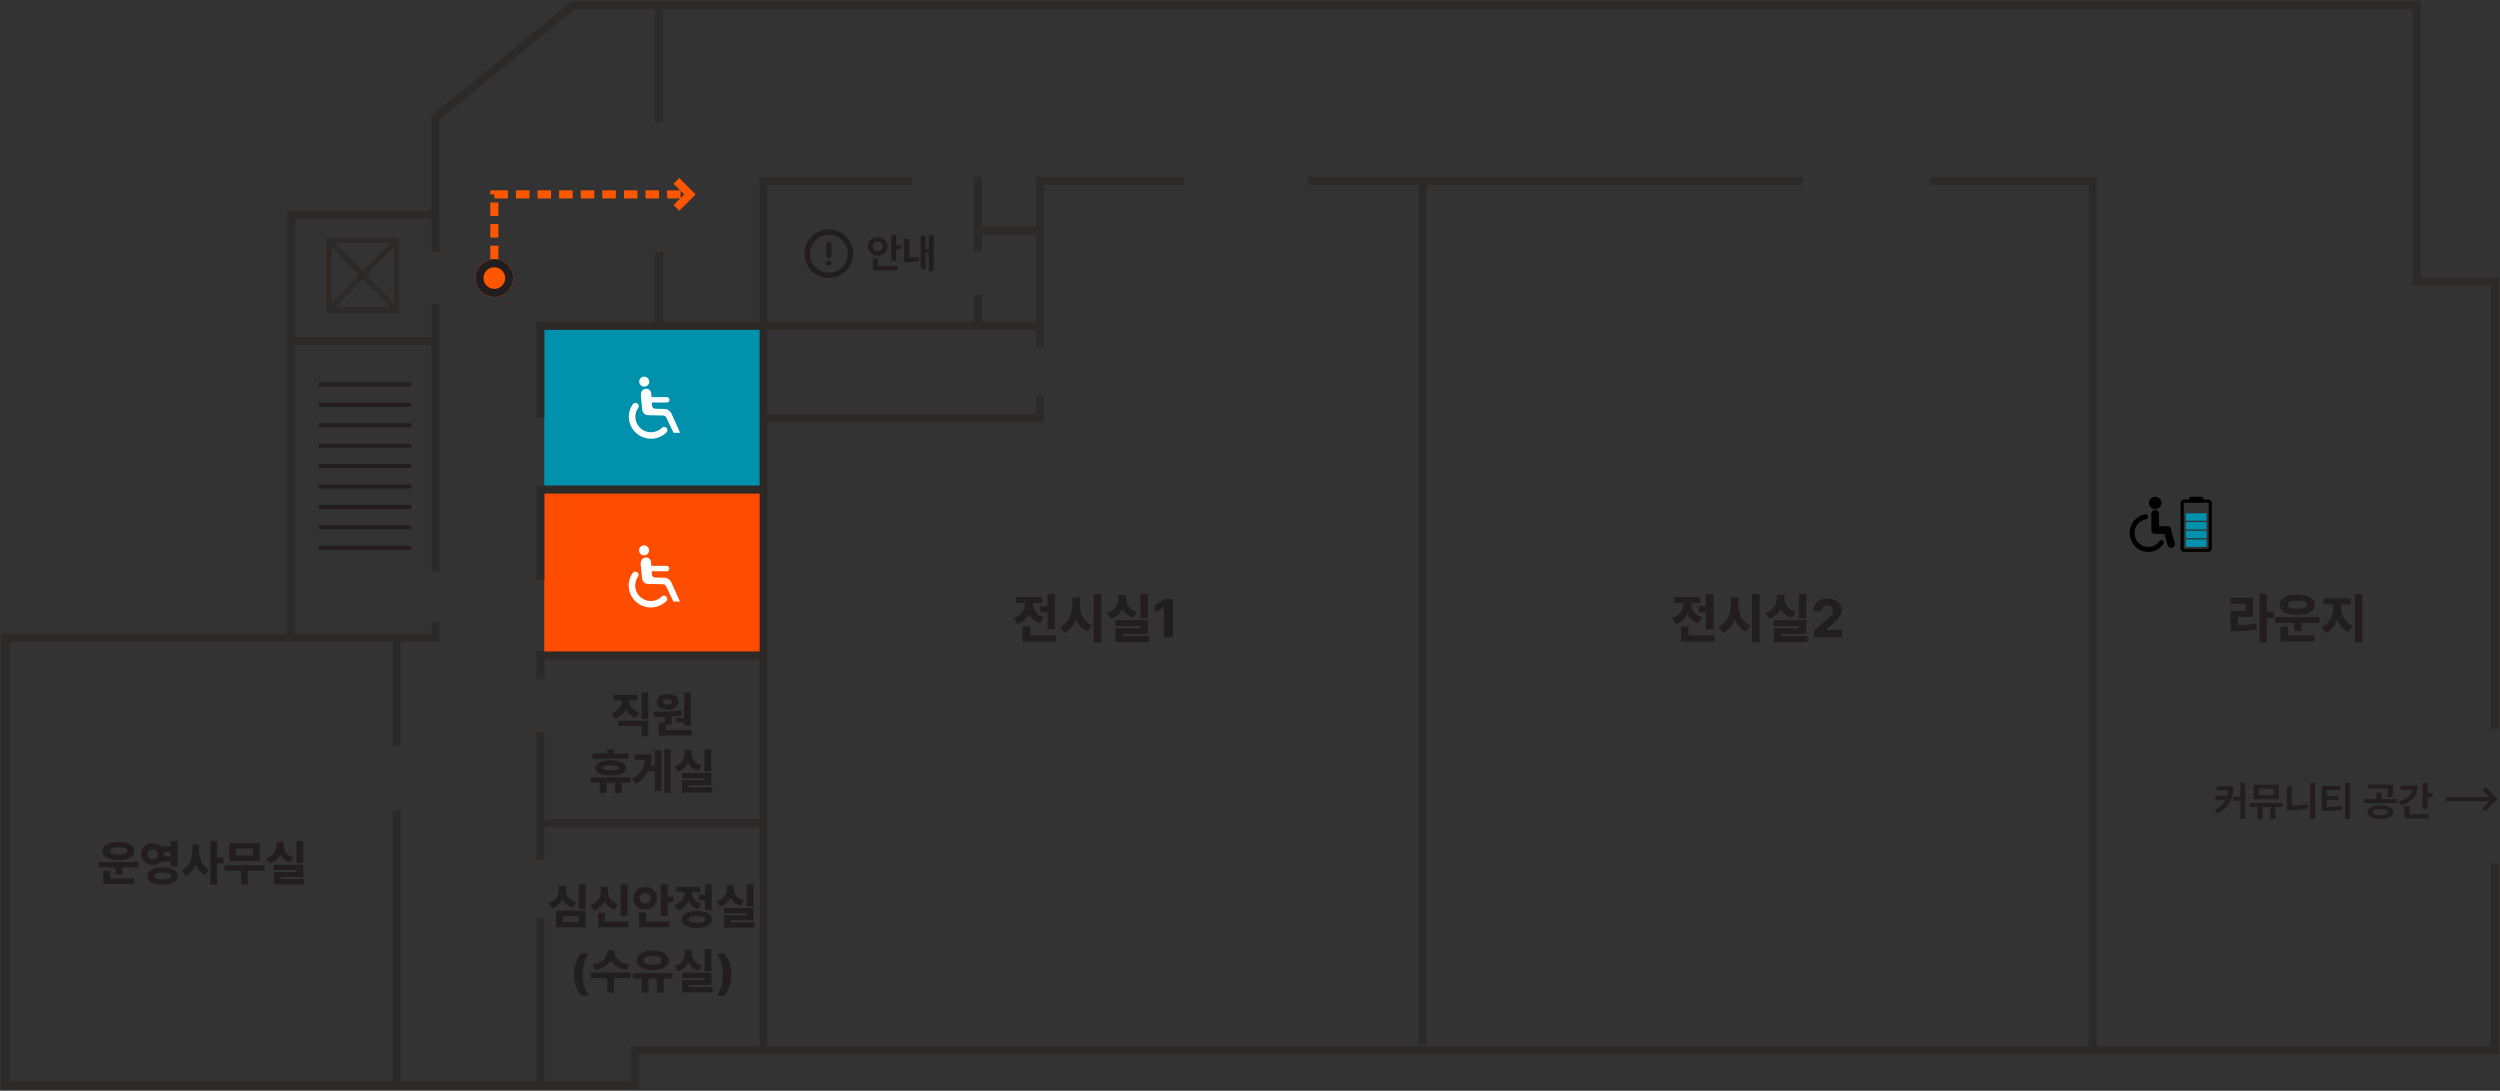 <svg xmlns="http://www.w3.org/2000/svg" xmlns:xlink="http://www.w3.org/1999/xlink" width="926" height="404" viewBox="0 0 926 404">
  <rect x="0" y="0" width="926" height="404" fill="#333333" stroke="none"/>
  <defs>
    <clipPath id="clip-path">
      <rect id="사각형_275" data-name="사각형 275" width="19" height="23" fill="#fff"/>
    </clipPath>
    <clipPath id="clip-path-3">
      <rect id="사각형_2534" data-name="사각형 2534" width="926" height="404" fill="none" stroke="#2d2926" stroke-width="3"/>
    </clipPath>
    <clipPath id="clip-path-7">
      <rect id="사각형_2585" data-name="사각형 2585" width="16.774" height="20.451"/>
    </clipPath>
    <clipPath id="clip-path-8">
      <rect id="사각형_2590" data-name="사각형 2590" width="11.577" height="20.451" fill="none"/>
    </clipPath>
  </defs>
  <g id="introduce-2-1" transform="translate(-804 -1451)">
    <g id="그룹_5602" data-name="그룹 5602" transform="translate(1005.501 1572)">
      <rect id="사각형_281" data-name="사각형 281" width="80.4" height="60" transform="translate(0.099)" fill="#0092ad"/>
      <g id="그룹_405" data-name="그룹 405" transform="translate(31.35 18.5)">
        <g id="그룹_404" data-name="그룹 404" clip-path="url(#clip-path)">
          <path id="패스_337" data-name="패스 337" d="M11.37,3.7a1.86,1.86,0,0,0,1.87-1.85,1.87,1.87,0,0,0-3.739,0A1.86,1.86,0,0,0,11.37,3.7" transform="translate(-5.593)" fill="#fff"/>
          <path id="패스_338" data-name="패스 338" d="M22.319,20.343a3.479,3.479,0,0,0-2.021-1.6l-4.043-.1a1.316,1.316,0,0,1-1.112-1.3l-.066-1H20.6a1,1,0,1,0,0-2H14.946l-.106-1.6a1.844,1.844,0,0,0-1.92-1.5s-1.92,0-1.92,2.4l.505,5.3a2.316,2.316,0,0,0,2.324,2.1l5.154.1a1.531,1.531,0,0,1,1.516.9l2.628,5.5h2.426Z" transform="translate(-6.487 -6.743)" fill="#fff"/>
          <path id="패스_339" data-name="패스 339" d="M12.219,33.6a5.774,5.774,0,0,1-9.793-4.072,5.622,5.622,0,0,1,1.036-3.262,1.192,1.192,0,0,0-.3-1.671,1.221,1.221,0,0,0-1.689.3A7.992,7.992,0,0,0,0,29.525a8.205,8.205,0,0,0,13.915,5.786,1.191,1.191,0,0,0,.018-1.7,1.221,1.221,0,0,0-1.715-.018" transform="translate(0.066 -14.625)" fill="#fff"/>
        </g>
      </g>
    </g>
    <g id="그룹_5603" data-name="그룹 5603" transform="translate(1005.437 1634)">
      <rect id="사각형_282" data-name="사각형 282" width="80.4" height="61" transform="translate(0.163 -1)" fill="#fe4d00"/>
      <g id="그룹_410" data-name="그룹 410" transform="translate(31.35 19)">
        <g id="그룹_404-2" data-name="그룹 404" clip-path="url(#clip-path)">
          <path id="패스_337-2" data-name="패스 337" d="M11.37,3.7a1.86,1.86,0,0,0,1.87-1.85,1.87,1.87,0,0,0-3.739,0A1.86,1.86,0,0,0,11.37,3.7" transform="translate(-5.593)" fill="#fff"/>
          <path id="패스_338-2" data-name="패스 338" d="M22.319,20.343a3.479,3.479,0,0,0-2.021-1.6l-4.043-.1a1.316,1.316,0,0,1-1.112-1.3l-.066-1H20.6a1,1,0,1,0,0-2H14.946l-.106-1.6a1.844,1.844,0,0,0-1.92-1.5s-1.92,0-1.92,2.4l.505,5.3a2.316,2.316,0,0,0,2.324,2.1l5.154.1a1.531,1.531,0,0,1,1.516.9l2.628,5.5h2.426Z" transform="translate(-6.487 -6.743)" fill="#fff"/>
          <path id="패스_339-2" data-name="패스 339" d="M12.219,33.6a5.774,5.774,0,0,1-9.793-4.072,5.622,5.622,0,0,1,1.036-3.262,1.192,1.192,0,0,0-.3-1.671,1.221,1.221,0,0,0-1.689.3A7.992,7.992,0,0,0,0,29.525a8.205,8.205,0,0,0,13.915,5.786,1.191,1.191,0,0,0,.018-1.7,1.221,1.221,0,0,0-1.715-.018" transform="translate(0.066 -14.625)" fill="#fff"/>
        </g>
      </g>
    </g>
    <path id="패스_10649" data-name="패스 10649" d="M15.64-16.04h-2.8v4.56H10.16v2.24h2.68v6.28h2.8ZM.32-7.16,1.76-4.88A6.8,6.8,0,0,0,6-8.62,6.76,6.76,0,0,0,10.04-5.2l1.4-2.24A5.339,5.339,0,0,1,7.4-12.6v-.08h3.44v-2.24H1.08v2.24H4.52v.08A5.481,5.481,0,0,1,.32-7.16ZM3.64,1.6h12.4V-.68H6.44v-3.4H3.64ZM24.92-12.24v-2.48H22.08v2.48c-.04,3.52-1.32,6.94-4.6,8.28L19.16-1.6a8.293,8.293,0,0,0,4.38-5.12,7.855,7.855,0,0,0,4.14,4.64l1.68-2.24C26.16-5.64,24.9-8.94,24.92-12.24ZM29.96,1.92H32.8V-16.04H29.96ZM50.08-16.04h-2.8v9h2.8ZM34.88-9.12l1.4,2.2a6.63,6.63,0,0,0,4.32-3.54,6.484,6.484,0,0,0,4.2,3.22L46.16-9.4c-3.02-.82-4.12-2.86-4.12-4.92v-1.36H39.12v1.36A5.277,5.277,0,0,1,34.88-9.12Zm3.08,4.96h9.32v.84H38V1.76H50.52V-.44h-9.8v-.84h9.36V-6.32H37.96Zm21.36-10H56.24l-3.48,2.2v2.88l3.16-1.96H56V0h3.32Z" transform="translate(1179.12 1687.04)" fill="#221e1f"/>
    <path id="패스_10648" data-name="패스 10648" d="M-1.584-14.436H-4.1v9.684h2.52ZM-15.12-6.912l1.3,1.98A6.434,6.434,0,0,0-9.936-8.244,5.942,5.942,0,0,0-6.228-5.256l1.3-1.944a4.809,4.809,0,0,1-3.762-4.356h3.078v-2.016h-8.82v2.016h3.168A5.078,5.078,0,0,1-15.12-6.912Zm2.376,4.824H-4.1v3.78h2.52v-5.76h-11.16ZM14.184-14.436h-2.52v9.324H8.64V-3.42h3.024v1.152h2.52ZM.36-7.38.648-5.4c1.188,0,2.5-.018,3.888-.072V-3.42H2.34V1.44h12.2V-.612H4.86v-1.98H7.092V-5.616c1.242-.108,2.5-.252,3.708-.468l-.108-1.8A95.43,95.43,0,0,1,.36-7.38Zm1.188-3.6C1.53-9.27,3.2-8.136,5.58-8.136c2.358,0,4.05-1.134,4.068-2.844-.018-1.728-1.71-2.934-4.068-2.952C3.2-13.914,1.53-12.708,1.548-10.98Zm2.376,0c0-.738.666-1.1,1.656-1.08.972-.018,1.656.342,1.656,1.08,0,.684-.684,1.026-1.656,1.008C4.59-9.954,3.924-10.3,3.924-10.98ZM-8.928,8.112h-5.364V6.564h-2.52V8.112h-5.4v1.98H-8.928ZM-22.9,18.912h3.276v3.78h2.556v-3.78h3.1v3.78h2.556v-3.78h3.24V16.9H-22.9ZM-21.2,13.4c-.018,1.818,2.106,2.808,5.652,2.808,3.528,0,5.652-.99,5.652-2.808,0-1.782-2.124-2.754-5.652-2.772C-19.1,10.65-21.222,11.622-21.2,13.4Zm2.628,0c-.018-.63.936-.882,3.024-.9,2.052.018,3.024.27,3.024.9,0,.648-.972.918-3.024.9C-17.64,14.322-18.594,14.052-18.576,13.4ZM6.66,6.564H4.284V22.692H6.66ZM-7.632,17.58l1.44,1.8A11.239,11.239,0,0,0-1.53,14.664H.864v7.344H3.24V6.888H.864v5.76H-.774A16.492,16.492,0,0,0-.288,8.436H-6.66v2.016h3.852C-3.114,13.548-4.446,15.708-7.632,17.58ZM21.744,6.564h-2.52v8.1h2.52ZM8.064,12.792l1.26,1.98a5.967,5.967,0,0,0,3.888-3.186,5.836,5.836,0,0,0,3.78,2.9l1.224-1.944C15.5,11.8,14.508,9.966,14.508,8.112V6.888H11.88V8.112A4.749,4.749,0,0,1,8.064,12.792Zm2.772,4.464h8.388v.756H10.872v4.572H22.14V20.6H13.32v-.756h8.424V15.312H10.836Z" transform="translate(1045.716 1722)" fill="#221e1f"/>
    <path id="패스_10647" data-name="패스 10647" d="M-24.912-14.436h-2.52v9.108h2.52ZM-38.592-7.6l1.26,2.016A6.116,6.116,0,0,0-33.444-8.8a5.993,5.993,0,0,0,3.78,2.934l1.224-1.944c-2.682-.792-3.708-2.628-3.708-4.5V-13.86h-2.628v1.548A4.753,4.753,0,0,1-38.592-7.6Zm2.772,9.108h10.908V-4.68H-35.82ZM-33.336-.5v-2.16h5.94V-.5ZM-9.36-14.436h-2.52V-2.664h2.52Zm-13.68,7.6,1.3,2.016a6.233,6.233,0,0,0,3.852-3.438,6.009,6.009,0,0,0,3.708,3.15l1.3-1.98A4.882,4.882,0,0,1-16.6-12.024v-1.512h-2.628v1.512A5.175,5.175,0,0,1-23.04-6.84Zm2.772,8.28h11.3V-.612h-8.748v-3.24h-2.556ZM5.508-14.436H2.952v11.7H5.508V-7.812H7.6V-9.9H5.508ZM-7.308-9.288a4.264,4.264,0,0,0,4.5,4.14A4.233,4.233,0,0,0,1.62-9.288a4.2,4.2,0,0,0-4.428-4.14A4.231,4.231,0,0,0-7.308-9.288ZM-5.076,1.44H6.012V-.612H-2.556V-4h-2.52Zm.252-10.728a1.851,1.851,0,0,1,2.016-1.944A1.85,1.85,0,0,1-.828-9.288,1.851,1.851,0,0,1-2.808-7.38,1.852,1.852,0,0,1-4.824-9.288Zm26.676-5.148h-2.52v3.816H17.064v2.052h2.268V-4.86h2.52ZM8.028-6.84,9.36-4.824a6.255,6.255,0,0,0,3.834-3.438A6,6,0,0,0,16.812-5.22l1.26-1.98a4.829,4.829,0,0,1-3.618-4.32h3.078v-2.016H8.748v2.016h3.078A5.064,5.064,0,0,1,8.028-6.84Zm2.7,5.4c-.018,2,2.106,3.15,5.58,3.168,3.456-.018,5.58-1.17,5.58-3.168,0-1.962-2.124-3.132-5.58-3.132C12.834-4.572,10.71-3.4,10.728-1.44Zm2.52,0c-.018-.828,1.026-1.206,3.06-1.224,2.034.018,3.078.4,3.1,1.224-.018.846-1.062,1.242-3.1,1.224C14.274-.2,13.23-.594,13.248-1.44Zm24.048-13h-2.52v8.1H37.3ZM23.616-8.208l1.26,1.98a5.967,5.967,0,0,0,3.888-3.186,5.836,5.836,0,0,0,3.78,2.9L33.768-8.46C31.05-9.2,30.06-11.034,30.06-12.888v-1.224H27.432v1.224A4.749,4.749,0,0,1,23.616-8.208Zm2.772,4.464h8.388v.756H26.424V1.584H37.692V-.4h-8.82v-.756H37.3V-5.688H26.388Zm-55.476,22.7a12.134,12.134,0,0,0,2.556,7.848h2.844a13.892,13.892,0,0,1-2.3-7.848,13.981,13.981,0,0,1,2.3-7.848h-2.844A12.2,12.2,0,0,0-29.088,18.96Zm14.868-8.244V10h-2.664v.72c0,1.8-1.6,3.96-5.508,4.428l.972,2.052a7.941,7.941,0,0,0,5.886-3.348A7.872,7.872,0,0,0-9.648,17.2l1.008-2.052C-12.6,14.676-14.2,12.516-14.22,10.716ZM-22.9,20.292h6.048v5.4h2.52v-5.4h6.12V18.2H-22.9ZM7.38,18.456H-7.38v2.016h3.24v5.22h2.592v-5.22h3.06v5.22H4.068v-5.22H7.38ZM-5.94,13.74c-.018,2.178,2.412,3.582,5.9,3.564,3.474.018,5.94-1.386,5.94-3.564,0-2.232-2.466-3.69-5.94-3.672C-3.528,10.05-5.958,11.508-5.94,13.74Zm2.592,0c0-1.1,1.26-1.656,3.312-1.656,2.07,0,3.312.558,3.312,1.656,0,1.044-1.242,1.584-3.312,1.584C-2.088,15.324-3.348,14.784-3.348,13.74ZM21.744,9.564h-2.52v8.1h2.52ZM8.064,15.792l1.26,1.98a5.967,5.967,0,0,0,3.888-3.186,5.836,5.836,0,0,0,3.78,2.9l1.224-1.944c-2.718-.738-3.708-2.574-3.708-4.428V9.888H11.88v1.224A4.749,4.749,0,0,1,8.064,15.792Zm2.772,4.464h8.388v.756H10.872v4.572H22.14V23.6H13.32v-.756h8.424V18.312H10.836ZM29.088,19a12.134,12.134,0,0,0-2.556-7.848H23.688A13.892,13.892,0,0,1,25.992,19a13.981,13.981,0,0,1-2.3,7.848h2.844A12.2,12.2,0,0,0,29.088,19Z" transform="translate(1045.787 1793)" fill="#221e1f"/>
    <path id="패스_10646" data-name="패스 10646" d="M15.64-16.04h-2.8v4.56H10.16v2.24h2.68v6.28h2.8ZM.32-7.16,1.76-4.88A6.8,6.8,0,0,0,6-8.62,6.76,6.76,0,0,0,10.04-5.2l1.4-2.24A5.339,5.339,0,0,1,7.4-12.6v-.08h3.44v-2.24H1.08v2.24H4.52v.08A5.481,5.481,0,0,1,.32-7.16ZM3.64,1.6h12.4V-.68H6.44v-3.4H3.64ZM24.92-12.24v-2.48H22.08v2.48c-.04,3.52-1.32,6.94-4.6,8.28L19.16-1.6a8.293,8.293,0,0,0,4.38-5.12,7.855,7.855,0,0,0,4.14,4.64l1.68-2.24C26.16-5.64,24.9-8.94,24.92-12.24ZM29.96,1.92H32.8V-16.04H29.96ZM50.08-16.04h-2.8v9h2.8ZM34.88-9.12l1.4,2.2a6.63,6.63,0,0,0,4.32-3.54,6.484,6.484,0,0,0,4.2,3.22L46.16-9.4c-3.02-.82-4.12-2.86-4.12-4.92v-1.36H39.12v1.36A5.277,5.277,0,0,1,34.88-9.12Zm3.08,4.96h9.32v.84H38V1.76H50.52V-.44h-9.8v-.84h9.36V-6.32H37.96ZM52.88,0H63.32V-2.68H57.48V-2.8l1.8-1.64c3.06-2.66,3.86-4.02,3.88-5.64-.02-2.54-2.1-4.26-5.28-4.24-3.12-.02-5.2,1.78-5.2,4.64h3.16a1.881,1.881,0,0,1,2.04-2.04,1.861,1.861,0,0,1,2.04,1.88c0,1.08-.68,1.82-1.88,2.88L52.88-2.4Z" transform="translate(1423 1687.04)" fill="#221e1f"/>
    <path id="패스_10645" data-name="패스 10645" d="M14.68-16.04H11.92V1.92h2.76v-9h2.56V-9.4H14.68ZM1.2-12.36H6.72v2.68H1.24V-2.2H2.76A45.256,45.256,0,0,0,11-2.8l-.24-2.24A43.677,43.677,0,0,1,4-4.52V-7.48H9.52V-14.6H1.2ZM34.12-7.44H17.72v2.2h6.92v2.96h2.84V-5.24h6.64ZM19.36-12c0,2.32,2.64,3.74,6.56,3.76,3.9-.02,6.52-1.44,6.52-3.76,0-2.28-2.62-3.72-6.52-3.72C22-15.72,19.36-14.28,19.36-12Zm.28,13.6H32.32V-.68H22.48V-3.84H19.64ZM22.4-12c0-1.04,1.36-1.54,3.52-1.52,2.16-.02,3.5.48,3.48,1.52.02,1-1.32,1.5-3.48,1.52C23.76-10.5,22.4-11,22.4-12Zm19.72.64v-.72h3.6v-2.28H35.6v2.28h3.68v.72c-.02,3.02-1.32,6.3-4.44,7.68l1.6,2.2a8.262,8.262,0,0,0,4.3-5.04A7.909,7.909,0,0,0,45-1.92l1.52-2.2A7.58,7.58,0,0,1,42.12-11.36ZM47.24,1.88h2.84V-16.04H47.24Z" transform="translate(1629 1687)" fill="#221e1f"/>
    <path id="패스_10650" data-name="패스 10650" d="M-23.724-6.7h-14.76v1.98h6.228v2.664H-29.7V-4.716h5.976Zm-13.284-4.1c0,2.088,2.376,3.366,5.9,3.384,3.51-.018,5.868-1.3,5.868-3.384,0-2.052-2.358-3.348-5.868-3.348C-34.632-14.148-37.008-12.852-37.008-10.8Zm.252,12.24h11.412V-.612H-34.2V-3.456h-2.556Zm2.484-12.24c0-.936,1.224-1.386,3.168-1.368,1.944-.018,3.15.432,3.132,1.368.018.9-1.188,1.35-3.132,1.368C-33.048-9.45-34.272-9.9-34.272-10.8ZM-18.4-13.608a4.048,4.048,0,0,0-4.32,4,4.031,4.031,0,0,0,4.32,3.96A4.322,4.322,0,0,0-15.282-6.84h3.51v1.8h2.52v-9.4h-2.52v2.052h-3.474A4.4,4.4,0,0,0-18.4-13.608Zm-1.98,12.1C-20.394.5-18.234,1.71-14.8,1.692c3.42.018,5.58-1.188,5.58-3.2s-2.16-3.2-5.58-3.2C-18.234-4.716-20.394-3.528-20.376-1.512Zm.072-8.1A1.714,1.714,0,0,1-18.4-11.448a1.748,1.748,0,0,1,1.908,1.836A1.776,1.776,0,0,1-18.4-7.776,1.74,1.74,0,0,1-20.3-9.612Zm2.376,8.1c0-.882,1.1-1.278,3.132-1.26,2.07-.018,3.114.378,3.132,1.26-.018.846-1.062,1.242-3.132,1.26C-16.83-.27-17.928-.666-17.928-1.512Zm3.744-8.892h2.412v1.548h-2.412a3.586,3.586,0,0,0,.072-.756A3.815,3.815,0,0,0-14.184-10.4Zm12.924-.612v-2.232H-3.78v2.232C-3.8-8.01-4.9-4.932-7.74-3.636l1.548,2.052A7.5,7.5,0,0,0-2.5-6.012a6.87,6.87,0,0,0,3.438,4.1L2.448-3.924C-.234-5.2-1.26-8.1-1.26-11.016ZM2.916,1.692h2.52V-6.192h2.3v-2.16h-2.3v-6.084H2.916ZM22.932-5.544H8.172v2.016h6.084V1.656h2.52V-3.528h6.156ZM9.864-7.128H21.2V-13.68H9.864Zm2.484-1.98V-11.7h6.336v2.592ZM37.3-14.436h-2.52v8.1H37.3ZM23.616-8.208l1.26,1.98a5.967,5.967,0,0,0,3.888-3.186,5.836,5.836,0,0,0,3.78,2.9L33.768-8.46C31.05-9.2,30.06-11.034,30.06-12.888v-1.224H27.432v1.224A4.749,4.749,0,0,1,23.616-8.208Zm2.772,4.464h8.388v.756H26.424V1.584H37.692V-.4h-8.82v-.756H37.3V-5.688H26.388Z" transform="translate(879 1777)" fill="#221e1f"/>
    <g id="안내" transform="translate(1103.363 1534.909)">
      <path id="패스_10651" data-name="패스 10651" d="M10.98-11.97H9.09v9.69h1.89V-6.6h1.8V-8.16h-1.8ZM.48-7.74A3.463,3.463,0,0,0,4.14-4.35,3.437,3.437,0,0,0,7.77-7.74a3.427,3.427,0,0,0-3.63-3.39A3.454,3.454,0,0,0,.48-7.74ZM2.31,1.11h9.15V-.39H4.2V-3.3H2.31Zm0-8.85A1.733,1.733,0,0,1,4.14-9.51,1.725,1.725,0,0,1,5.97-7.74,1.733,1.733,0,0,1,4.14-5.97,1.741,1.741,0,0,1,2.31-7.74ZM24.84-12H23.07v5.16H21.81v-4.92H20.04V.69h1.77v-6h1.26V1.35h1.77ZM13.89-1.89h.9a28.142,28.142,0,0,0,4.71-.42L19.29-3.9a22.118,22.118,0,0,1-3.51.36V-10.5H13.89Z" transform="translate(21.636 15.091)" fill="#221e1f"/>
      <g id="alert-circle" transform="translate(0 1.364)">
        <circle id="타원_8" data-name="타원 8" cx="8" cy="8" r="8" transform="translate(-0.364 0.727)" fill="none" stroke="#221e1f" stroke-linecap="round" stroke-linejoin="round" stroke-width="2"/>
        <g id="그룹_455" data-name="그룹 455" transform="translate(-1 0.5)">
          <line id="선_47" data-name="선 47" y2="4" transform="translate(8.636 4.727)" fill="none" stroke="#221e1f" stroke-linecap="round" stroke-linejoin="round" stroke-width="2"/>
          <line id="선_48" data-name="선 48" transform="translate(8.636 11.727)" fill="none" stroke="#221e1f" stroke-linecap="round" stroke-linejoin="round" stroke-width="2"/>
        </g>
      </g>
    </g>
    <g id="그룹_412" data-name="그룹 412" transform="translate(-18 49)">
      <path id="패스_10652" data-name="패스 10652" d="M7.23-10.71H1.08v1.5H5.37a9.8,9.8,0,0,1-.3,1.8L.36-7.14.63-5.55l3.855-.345A9.242,9.242,0,0,1,.3-2.07L1.32-.66C6.12-3.165,7.23-6.6,7.23-10.71ZM7.2-5.34H9.78V1.35h1.86V-12H9.78v5.13H7.2Zm18.33.78H13.35v1.5h2.82V1.38h1.89V-3.06h2.85V1.38h1.86V-3.06h2.76ZM14.79-5.97h9.3v-5.37h-9.3Zm1.83-1.5v-2.4h5.61v2.4ZM37.53-12H35.67V1.35h1.86ZM27.03-1.95H28.2a30.362,30.362,0,0,0,6.6-.63l-.21-1.53a33.5,33.5,0,0,1-5.7.57v-7.17H27.03ZM46.8-10.89H40.02v9.21h1.14a39.7,39.7,0,0,0,6.42-.39l-.18-1.5a34.791,34.791,0,0,1-5.55.39V-5.7h4.38V-7.17H41.85V-9.36H46.8ZM48.6,1.35h1.89V-12H48.6ZM61.68-3.69c-2.88.015-4.74.93-4.74,2.52s1.86,2.52,4.74,2.52c2.925,0,4.755-.93,4.77-2.52C66.435-2.76,64.605-3.675,61.68-3.69Zm-5.97-.84H67.83v-1.5H62.1V-8.37H60.24v2.34H55.71Zm1.38-5.4H64.5a11.012,11.012,0,0,1-.33,3.03L66-6.72a12.212,12.212,0,0,0,.39-3.57v-1.08h-9.3ZM58.8-1.17c0-.735,1.05-1.125,2.88-1.11,1.845-.015,2.91.375,2.91,1.11s-1.065,1.1-2.91,1.11C59.85-.075,58.8-.435,58.8-1.17ZM79.23-12H77.34v9.57h1.89V-6.72h1.8V-8.25h-1.8ZM68.55-5.22l.78,1.5c4-1.14,6.255-3.66,6.27-7.26H69.15v1.53h4.38C73.215-7.575,71.535-6.045,68.55-5.22Zm2.01,6.33h9.12V-.39H72.45V-3.42H70.56Z" transform="translate(1642 1704)" fill="#221e1f"/>
      <g id="그룹_401" data-name="그룹 401" transform="translate(105.953 -0.333)">
        <path id="패스_335" data-name="패스 335" d="M1614,1713h18" transform="translate(8.047 -14.667)" fill="none" stroke="#221e1f" stroke-width="1.5"/>
        <path id="패스_336" data-name="패스 336" d="M7606.333,1694.333l4,4-4,4" transform="translate(-5970.286)" fill="none" stroke="#221e1f" stroke-width="1.5"/>
      </g>
    </g>
    <g id="그룹_413" data-name="그룹 413" transform="translate(71.104 14)">
      <g id="그룹_414" data-name="그룹 414">
        <path id="패스_352" data-name="패스 352" d="M6887,1541.5v-24h69.933" transform="translate(-5971 -8.5)" fill="none" stroke="#ff5600" stroke-width="3" stroke-dasharray="5 3"/>
        <path id="패스_353" data-name="패스 353" d="M6957.4,1511.4l5,5-5,5" transform="translate(-5973.967 -7.4)" fill="none" stroke="#ff5600" stroke-width="3"/>
        <g id="타원_15" data-name="타원 15" transform="translate(909 1533)" fill="#ff5600" stroke="#221e1f" stroke-width="3">
          <circle cx="7" cy="7" r="7" stroke="none"/>
          <circle cx="7" cy="7" r="5.5" fill="none"/>
        </g>
      </g>
    </g>
    <g id="그룹_5599" data-name="그룹 5599" transform="translate(804 1451)">
      <g id="그룹_5592" data-name="그룹 5592">
        <g id="그룹_5591" data-name="그룹 5591" clip-path="url(#clip-path-3)">
          <path id="패스_10729" data-name="패스 10729" d="M923.755,269.623V103.985H894.85V1.692H212.073L161.024,43.266V79.242H107.569V236.018H1.692V401.753h233.3V388.689H923.755V319.632" transform="translate(0.277 0.278)" fill="none" stroke="#2d2926" stroke-miterlimit="10" stroke-width="3"/>
        </g>
      </g>
      <line id="선_83" data-name="선 83" y2="12.938" transform="translate(161.386 80.403)" fill="none" stroke="#2d2926" stroke-miterlimit="10" stroke-width="3"/>
      <line id="선_84" data-name="선 84" y2="99.329" transform="translate(161.386 112.655)" fill="none" stroke="#2d2926" stroke-miterlimit="10" stroke-width="3"/>
      <path id="패스_10730" data-name="패스 10730" d="M674.7,379.407V57.5H614.115" transform="translate(100.472 9.559)" fill="none" stroke="#2d2926" stroke-miterlimit="10" stroke-width="3"/>
      <path id="패스_10739" data-name="패스 10739" d="M183.324-.7H0" transform="translate(484.503 67.756)" fill="none" stroke="#2d2926" stroke-width="3"/>
      <path id="패스_10731" data-name="패스 10731" d="M384.426,57.5H331.017v61.63" transform="translate(54.158 9.56)" fill="none" stroke="#2d2926" stroke-miterlimit="10" stroke-width="3"/>
      <line id="선_86" data-name="선 86" y2="320.078" transform="translate(526.908 67.063)" fill="none" stroke="#2d2926" stroke-miterlimit="10" stroke-width="3"/>
      <path id="패스_10732" data-name="패스 10732" d="M357.141,103.669H171.976v34.155" transform="translate(28.117 17.029)" fill="none" stroke="#2d2926" stroke-miterlimit="10" stroke-width="3"/>
      <path id="패스_10733" data-name="패스 10733" d="M243.5,134.179H345.392v-8.315" transform="translate(39.83 20.675)" fill="none" stroke="#2d2926" stroke-miterlimit="10" stroke-width="3"/>
      <path id="패스_10734" data-name="패스 10734" d="M255.252,155.75H171.975v33.417" transform="translate(28.133 25.584)" fill="none" stroke="#2d2926" stroke-miterlimit="10" stroke-width="3"/>
      <path id="패스_10735" data-name="패스 10735" d="M255.252,208.54H171.975v8.815" transform="translate(28.133 34.255)" fill="none" stroke="#2d2926" stroke-miterlimit="10" stroke-width="3"/>
      <line id="선_87" data-name="선 87" x1="83.277" transform="translate(200.108 304.996)" fill="none" stroke="#2d2926" stroke-miterlimit="10" stroke-width="3"/>
      <line id="선_88" data-name="선 88" y2="268.268" transform="translate(282.864 120.698)" fill="none" stroke="#2d2926" stroke-miterlimit="10" stroke-width="3"/>
      <line id="선_89" data-name="선 89" y2="47.387" transform="translate(200.118 271.166)" fill="none" stroke="#2d2926" stroke-miterlimit="10" stroke-width="3"/>
      <g id="그룹_5594" data-name="그룹 5594">
        <g id="그룹_5593" data-name="그룹 5593" clip-path="url(#clip-path-3)">
          <line id="선_90" data-name="선 90" y2="61.633" transform="translate(200.118 339.853)" fill="none" stroke="#2d2926" stroke-miterlimit="10" stroke-width="3"/>
        </g>
      </g>
      <path id="패스_10736" data-name="패스 10736" d="M92.68,203.826h53.482V197.67" transform="translate(15.224 32.47)" fill="none" stroke="#2d2926" stroke-miterlimit="10" stroke-width="3"/>
      <line id="선_91" data-name="선 91" y2="38.629" transform="translate(146.877 237.866)" fill="none" stroke="#2d2926" stroke-miterlimit="10" stroke-width="3"/>
      <g id="그룹_5596" data-name="그룹 5596">
        <g id="그룹_5595" data-name="그룹 5595" clip-path="url(#clip-path-3)">
          <line id="선_92" data-name="선 92" y2="101.965" transform="translate(146.8 300.066)" fill="none" stroke="#2d2926" stroke-miterlimit="10" stroke-width="3"/>
        </g>
      </g>
      <line id="선_93" data-name="선 93" x2="53.482" transform="translate(107.904 126.279)" fill="none" stroke="#2d2926" stroke-miterlimit="10" stroke-width="3"/>
      <g id="그룹_5601" data-name="그룹 5601" transform="translate(121.832 88.953)">
        <rect id="사각형_2537" data-name="사각형 2537" width="25.046" height="25.779" fill="none" stroke="#2d2926" stroke-miterlimit="10" stroke-width="2"/>
        <line id="선_94" data-name="선 94" x2="25.046" y2="25.779" transform="translate(0 0)" fill="none" stroke="#2d2926" stroke-miterlimit="10" stroke-width="2"/>
        <line id="선_95" data-name="선 95" x1="25.046" y2="25.779" transform="translate(0 0)" fill="none" stroke="#2d2926" stroke-miterlimit="10" stroke-width="2"/>
      </g>
      <g id="그룹_5598" data-name="그룹 5598">
        <g id="그룹_5597" data-name="그룹 5597" clip-path="url(#clip-path-3)">
          <line id="선_96" data-name="선 96" y2="43.214" transform="translate(244.096 1.969)" fill="none" stroke="#2d2926" stroke-miterlimit="10" stroke-width="3"/>
        </g>
      </g>
      <line id="선_97" data-name="선 97" y2="27.864" transform="translate(244.096 93.342)" fill="none" stroke="#2d2926" stroke-miterlimit="10" stroke-width="3"/>
      <path id="패스_10738" data-name="패스 10738" d="M243.084,111.237V57.6h54.9" transform="translate(39.771 9.462)" fill="none" stroke="#2d2926" stroke-miterlimit="10" stroke-width="3"/>
      <line id="선_98" data-name="선 98" y2="27.554" transform="translate(362.2 65.5)" fill="none" stroke="#2d2926" stroke-miterlimit="10" stroke-width="3"/>
      <line id="선_99" data-name="선 99" y2="11.257" transform="translate(362.201 109.441)" fill="none" stroke="#2d2926" stroke-miterlimit="10" stroke-width="3"/>
      <line id="선_100" data-name="선 100" x1="22.999" transform="translate(362.195 85.424)" fill="none" stroke="#2d2926" stroke-miterlimit="10" stroke-width="3"/>
    </g>
    <g id="계단" transform="translate(922.122 1593.409)">
      <line id="선_49" data-name="선 49" x2="34.211" fill="none" stroke="#221e1f" stroke-width="1.5"/>
      <line id="선_50" data-name="선 50" x2="34.211" transform="translate(0 7.56)" fill="none" stroke="#221e1f" stroke-width="1.5"/>
      <line id="선_51" data-name="선 51" x2="34.211" transform="translate(0 15.12)" fill="none" stroke="#221e1f" stroke-width="1.5"/>
      <line id="선_52" data-name="선 52" x2="34.211" transform="translate(0 22.68)" fill="none" stroke="#221e1f" stroke-width="1.5"/>
      <line id="선_53" data-name="선 53" x2="34.211" transform="translate(0 30.24)" fill="none" stroke="#221e1f" stroke-width="1.5"/>
      <line id="선_54" data-name="선 54" x2="34.211" transform="translate(0 37.8)" fill="none" stroke="#221e1f" stroke-width="1.5"/>
      <line id="선_55" data-name="선 55" x2="34.211" transform="translate(0 45.359)" fill="none" stroke="#221e1f" stroke-width="1.5"/>
      <line id="선_56" data-name="선 56" x2="34.211" transform="translate(0 52.919)" fill="none" stroke="#221e1f" stroke-width="1.5"/>
      <line id="선_57" data-name="선 57" x2="34.211" transform="translate(0 60.479)" fill="none" stroke="#221e1f" stroke-width="1.5"/>
    </g>
    <g id="그룹_5730" data-name="그룹 5730" transform="translate(48 23)">
      <g id="그룹_5727" data-name="그룹 5727" transform="translate(1544.834 1612)">
        <g id="그룹_5726" data-name="그룹 5726" clip-path="url(#clip-path-7)">
          <path id="패스_11118" data-name="패스 11118" d="M12.247,123.8a.893.893,0,0,0-1.264.208,4.963,4.963,0,0,1-3.313,2.076,5.11,5.11,0,0,1-5.791-4.308,5.178,5.178,0,0,1,.888-3.821A4.968,4.968,0,0,1,6.041,115.9a.925.925,0,0,0-.3-1.826,6.749,6.749,0,0,0-4.449,2.789,7.036,7.036,0,0,0-1.206,5.192,6.942,6.942,0,0,0,7.867,5.853,6.743,6.743,0,0,0,4.5-2.821.938.938,0,0,0-.212-1.29" transform="translate(0 -107.541)"/>
          <path id="패스_11119" data-name="패스 11119" d="M127.553,0a2.287,2.287,0,1,0,2.287,2.287A2.287,2.287,0,0,0,127.553,0" transform="translate(-118.103)"/>
          <path id="패스_11120" data-name="패스 11120" d="M148.827,96.915l-1.2-4.329c-.106-.407-.09-1.563-1.419-1.536h-3.079V86.43a1.43,1.43,0,0,0-2.859,0v6a1.414,1.414,0,0,0,1.65,1.475h3.2l1.233,4.436a1.43,1.43,0,0,0,2.476-1.43" transform="translate(-132.245 -80.139)"/>
        </g>
      </g>
      <g id="그룹_5729" data-name="그룹 5729" transform="translate(1563.697 1612)">
        <g id="그룹_5728" data-name="그룹 5728" clip-path="url(#clip-path-8)">
          <path id="패스_11121" data-name="패스 11121" d="M10.164,22.288a.238.238,0,0,1,.238.238V39.132a.238.238,0,0,1-.238.238H1.413a.238.238,0,0,1-.238-.238V22.526a.238.238,0,0,1,.238-.238Zm0-1.175H1.413A1.415,1.415,0,0,0,0,22.526V39.132a1.415,1.415,0,0,0,1.413,1.413h8.751a1.415,1.415,0,0,0,1.413-1.413V22.526a1.415,1.415,0,0,0-1.413-1.413" transform="translate(0 -20.094)"/>
          <path id="패스_11122" data-name="패스 11122" d="M69.282,2.165H65.11a.588.588,0,0,1-.588-.588V.825A.826.826,0,0,1,65.347,0h3.7a.826.826,0,0,1,.825.825v.752a.588.588,0,0,1-.588.588" transform="translate(-61.407 0)"/>
          <rect id="사각형_2586" data-name="사각형 2586" width="7.699" height="2.726" transform="translate(1.939 6.135)" fill="#0092ad"/>
          <rect id="사각형_2587" data-name="사각형 2587" width="7.699" height="2.726" transform="translate(1.939 9.362)" fill="#0092ad"/>
          <rect id="사각형_2588" data-name="사각형 2588" width="7.699" height="2.726" transform="translate(1.939 12.589)" fill="#0092ad"/>
          <rect id="사각형_2589" data-name="사각형 2589" width="7.699" height="2.726" transform="translate(1.939 15.815)" fill="#0092ad"/>
        </g>
      </g>
    </g>
  </g>
</svg>
